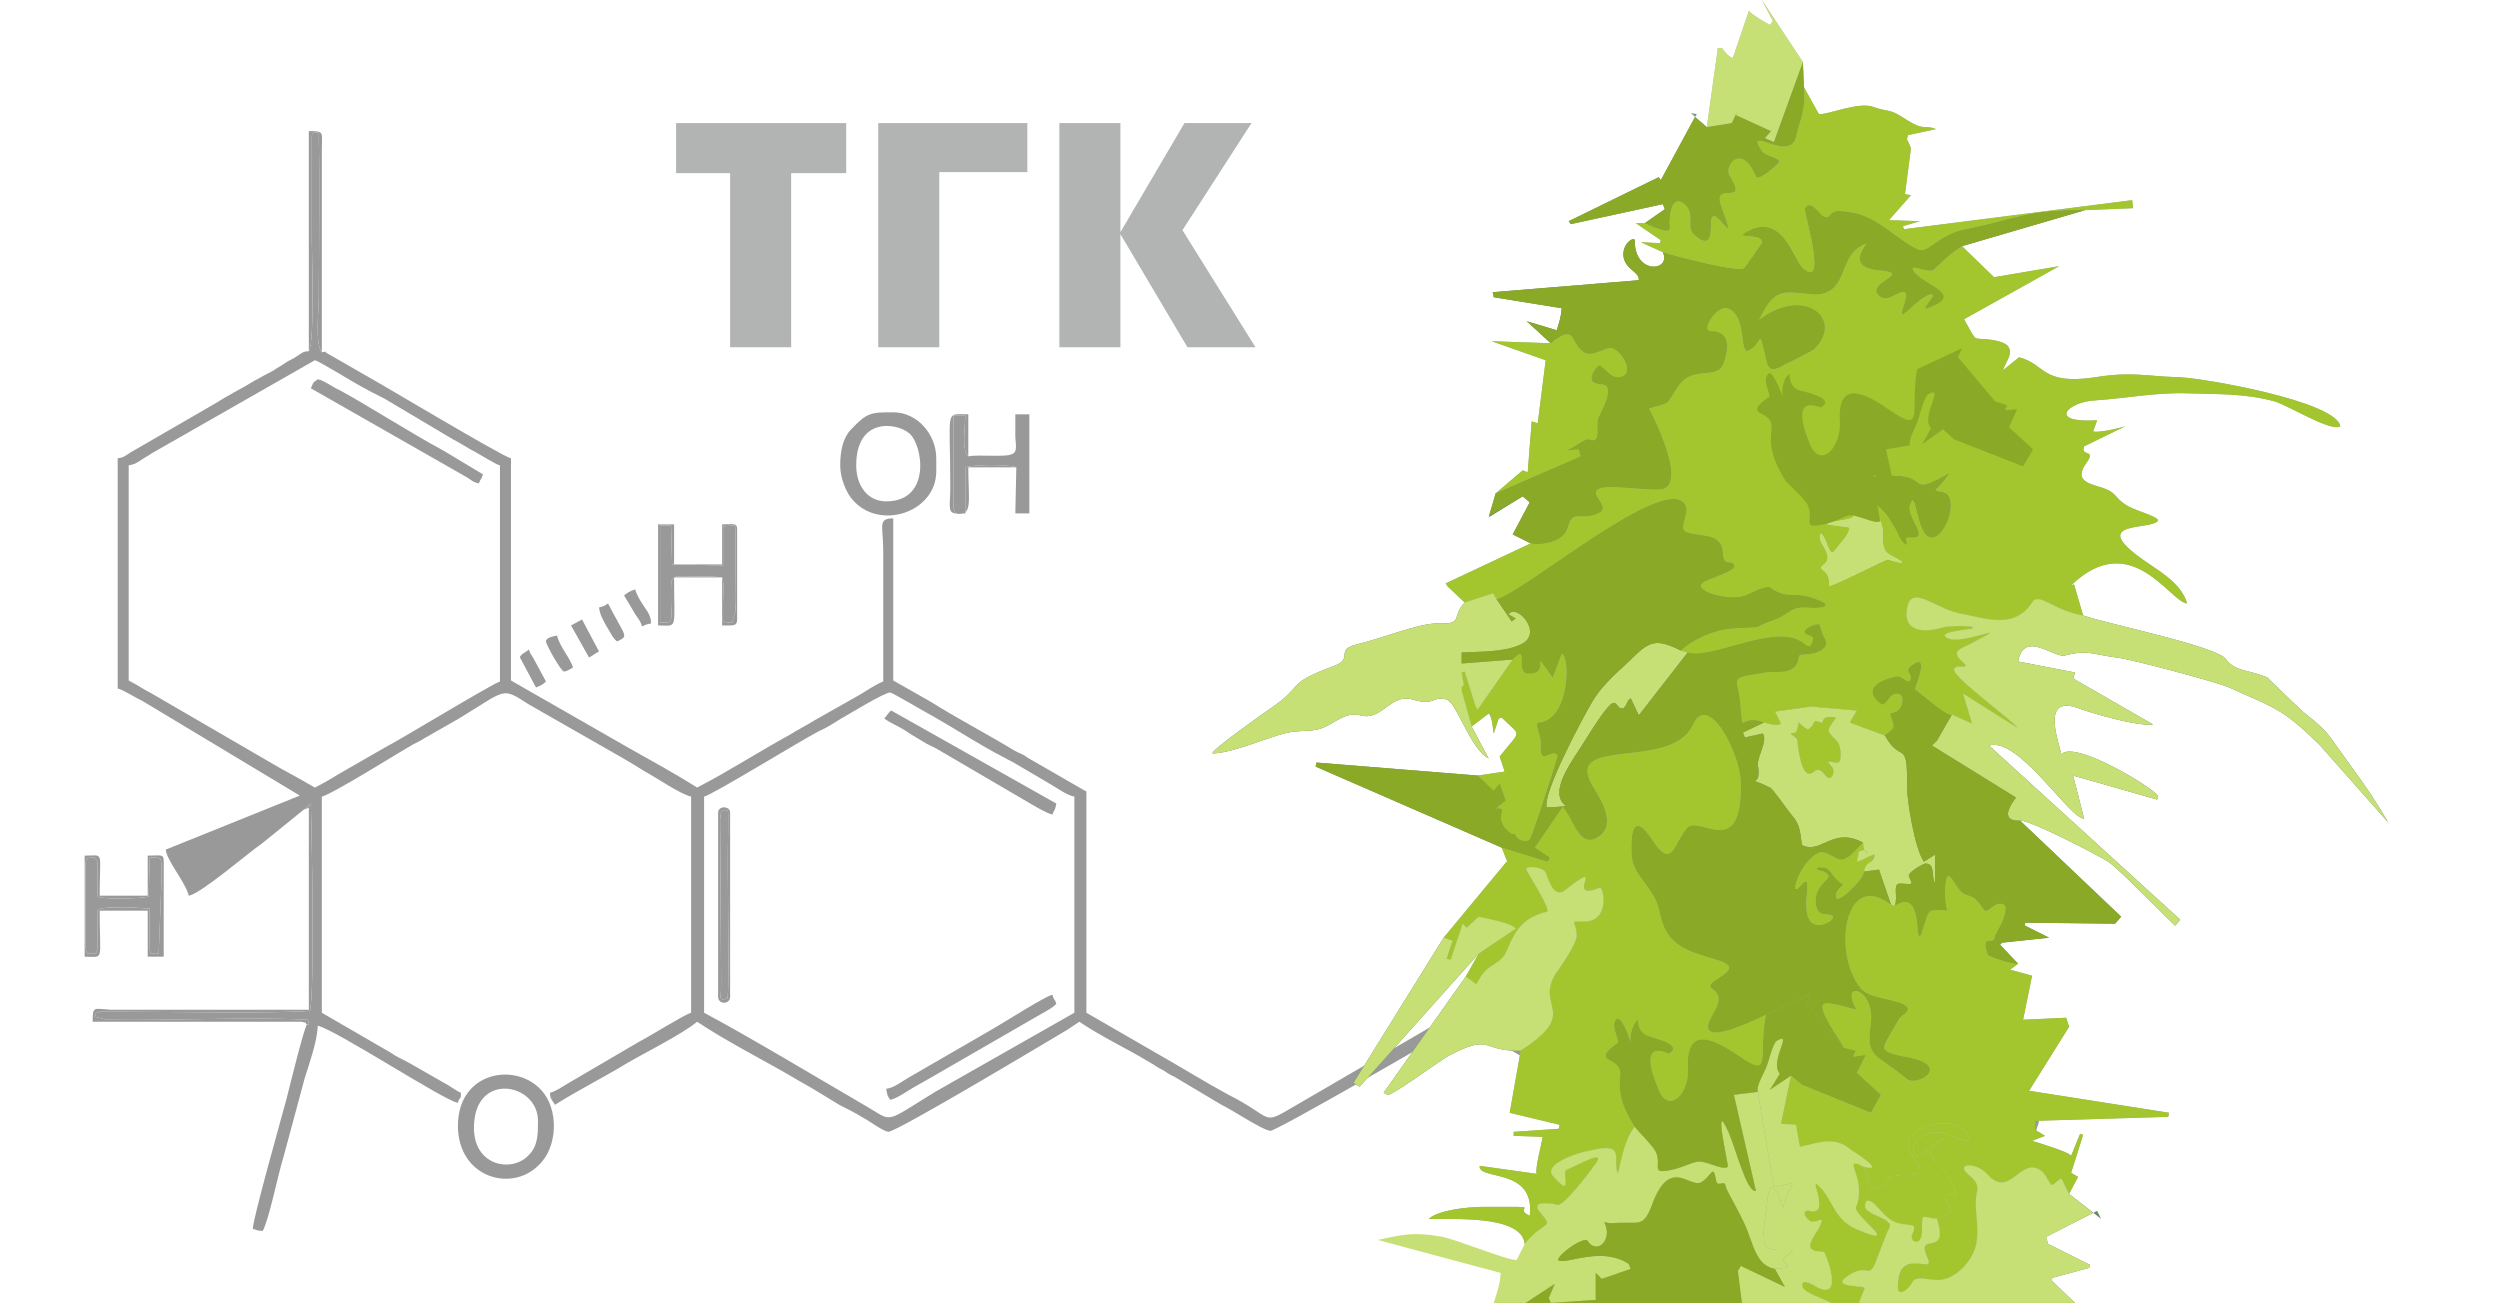 <?xml version="1.0" encoding="UTF-8"?>
<!DOCTYPE svg PUBLIC "-//W3C//DTD SVG 1.1//EN" "http://www.w3.org/Graphics/SVG/1.1/DTD/svg11.dtd">
<!-- Creator: CorelDRAW X8 -->
<svg xmlns="http://www.w3.org/2000/svg" xml:space="preserve" width="364px" height="190px" version="1.1" style="shape-rendering:geometricPrecision; text-rendering:geometricPrecision; image-rendering:optimizeQuality; fill-rule:evenodd; clip-rule:evenodd"
viewBox="0 0 2493 1304"
 xmlns:xlink="http://www.w3.org/1999/xlink">
 <defs>
  <style type="text/css">
   <![CDATA[
    .fil0 {fill:none}
    .fil10 {fill:#182716}
    .fil7 {fill:#365738}
    .fil5 {fill:#577759}
    .fil4 {fill:#678769}
    .fil8 {fill:#7C9B84}
    .fil14 {fill:#8AA927}
    .fil2 {fill:#999999}
    .fil3 {fill:#9BB39C}
    .fil12 {fill:#A3C52D}
    .fil6 {fill:#ACBCB3}
    .fil9 {fill:#C6C7A9}
    .fil11 {fill:#C7D6BA}
    .fil13 {fill:#C7E076}
    .fil1 {fill:#B2B3B3;fill-rule:nonzero}
   ]]>
  </style>
 </defs>
 <g id="Слой_x0020_1">
  <rect class="fil0" y="2" width="2493" height="1302"/>
  <path class="fil1" d="M788 347l-61 0 0 -174 -54 0 0 -50 170 0 0 50 -55 0 0 174z"/>
  <path id="1" class="fil1" d="M1024 123l0 49 -88 0 0 175 -61 0 0 -224 149 0z"/>
  <path id="2" class="fil1" d="M1252 347l-68 0 -67 -113 0 113 -61 0 0 -224 61 0 0 109 64 -109 67 0 -69 107 73 117z"/>
  <g id="_414571187376">
   <path class="fil2" d="M701 796c7,-1 95,-55 114,-65 9,-4 15,-8 23,-13 9,-5 43,-26 49,-26 2,0 39,22 45,25 21,12 47,29 69,40 5,3 6,3 11,6l34 20c7,4 18,12 25,13l0 216 -139 79c-52,32 -42,30 -68,15 -48,-28 -118,-70 -163,-94l0 -216zm-575 -331c6,-1 7,-2 12,-5 4,-3 7,-4 11,-7l163 -93c3,0 40,23 46,26 7,4 15,8 23,12l69 41c8,4 15,9 23,13 5,3 7,4 12,7 4,2 8,5 12,6l0 216c-9,3 -96,56 -115,66l-47 27c-8,5 -15,9 -23,13 -15,-9 -31,-17 -46,-26l-117 -68c-8,-4 -15,-9 -23,-13l0 -215zm180 -114c-6,0 -7,2 -12,5 -4,3 -8,4 -12,7 -4,3 -7,4 -11,7 -5,3 -8,4 -13,7 -8,4 -15,9 -23,13 -9,5 -16,9 -24,14l-83 48c-5,3 -6,5 -13,6l0 230c5,1 19,10 24,12l158 95 -134 54c1,11 20,33 23,46 11,-1 61,-44 73,-52l42 -34 7 -6c1,29 4,193 -1,207 -27,3 -144,1 -188,1l-22 0c-6,3 -2,-1 -5,5l12 3c63,1 141,-3 201,0 3,9 0,3 -1,5 -3,4 -18,65 -20,73 -5,19 -34,121 -34,131 4,1 5,2 10,2 7,-14 15,-56 21,-75l21 -78c5,-16 12,-35 13,-52 18,4 128,76 140,77 2,-8 3,-1 3,-10 -5,-2 -11,-7 -17,-10l-35 -20c-7,-4 -11,-5 -18,-10l-69 -40 0 -216c10,-2 80,-46 91,-52 4,-2 8,-4 11,-6l35 -20c48,-29 42,-32 70,-14l70 40c16,9 30,17 46,27 11,6 36,23 46,25l0 216c-7,2 -42,24 -52,29l-70 41c-7,4 -12,8 -19,10 0,6 2,7 5,12 22,-14 48,-27 71,-41 15,-9 57,-30 71,-42 30,20 64,37 95,55 8,5 16,9 24,14l23 14c8,4 16,8 24,13 6,3 19,13 25,14 9,0 167,-95 179,-102l12 -8c22,15 48,27 71,41 4,2 7,5 12,7 5,3 7,5 12,7l47 28c9,4 42,26 49,26 6,0 164,-91 185,-104 3,-2 4,-3 6,-5l83 48c15,9 102,61 108,61 5,0 20,-9 25,-12l119 -69c14,-8 35,-17 47,-28l96 55c7,5 86,53 96,55 1,-6 2,-5 3,-11 -32,-17 -64,-38 -97,-55l-16 -10c-3,-1 -4,-3 -7,-4 -8,-5 -16,-9 -25,-14 -7,-5 -46,-29 -50,-28 -6,0 -55,32 -70,40 -9,5 -17,10 -25,14 -8,5 -15,9 -24,14l-47 28c-4,3 -21,12 -24,12 -3,0 -20,-10 -24,-12 -28,-16 -55,-33 -83,-48l-36 -21c-4,-3 -8,-4 -12,-6 -40,-24 -29,-27 -59,-9l-153 89c-24,14 -16,5 -58,-16 -24,-13 -48,-28 -71,-41l-71 -41 0 -221 -59 -34c-5,-4 -8,-4 -13,-7 -28,-17 -57,-32 -84,-49l-37 -21 0 -162c-16,0 -10,8 -10,32l0 131c-6,2 -18,10 -23,13l-46 26c-8,5 -16,9 -24,14 -31,17 -62,37 -93,53 -22,-14 -46,-27 -69,-40l-117 -67 0 -222c-9,-2 -129,-74 -142,-81l-40 -23c-6,-3 -1,-3 -7,-2 -7,-8 -3,-43 -3,-55 0,-42 1,-116 0,-156 0,-12 1,-7 -4,-9 -4,2 -2,0 -3,4l0 105c0,9 3,102 -3,110z"/>
   <path class="fil2" d="M853 465c0,-48 40,-43 53,-32 14,12 22,68 -23,68 -19,0 -30,-16 -30,-36zm-16 0c0,13 6,27 12,34 27,32 84,13 84,-28l0 -13c0,-24 -19,-46 -43,-46 -22,0 -26,0 -42,17 -8,8 -11,21 -11,36z"/>
   <path class="fil2" d="M471 1127c0,-57 64,-45 64,-7 0,13 0,25 -9,34 -16,18 -55,12 -55,-27zm-16 -2c0,52 54,67 81,39 19,-18 20,-56 2,-75 -26,-28 -83,-18 -83,36z"/>
   <path class="fil2" d="M965 456c-7,-5 -3,-31 -3,-41l-12 0 0 88c0,2 0,5 1,7 2,4 -1,2 11,3l0 -46c9,-3 44,-3 51,0l-1 46 14 0 0 -99 -14 0c0,7 0,14 0,21 0,9 3,17 -4,19 -6,3 -33,0 -43,2z"/>
   <path class="fil2" d="M657 622c12,0 12,2 11,-19 0,-31 -3,-27 26,-27 8,0 17,0 25,1 3,8 0,25 1,35 0,9 -3,10 9,10l3 -10c1,-3 0,-9 0,-12 0,-19 1,-61 0,-75l-12 1 0 39 -51 -1 -1 -39 -11 0 0 97z"/>
   <path class="fil2" d="M92 953c3,-3 1,1 3,-6l0 -16c0,-7 0,-15 0,-22 9,-4 41,-2 52,-1 0,7 0,15 0,23l0 18c2,7 1,2 2,4l7 0 3 -79c0,-18 -1,-16 -6,-17 0,0 -5,0 -6,0l-1 39c-9,2 -43,3 -51,0l0 -31c0,-4 0,-2 -1,-5l-2 -3c-10,0 -8,1 -9,5l0 86c1,4 1,4 2,5l7 0z"/>
   <path class="fil2" d="M881 718c7,5 13,7 21,12 7,5 13,8 21,13 4,2 6,3 10,5l94 55c7,4 15,9 22,11 2,-5 3,-5 4,-11l-165 -93c-3,2 -4,5 -7,8z"/>
   <path class="fil2" d="M308 388l156 89c5,3 6,5 12,6 2,-6 2,-2 4,-9l-40 -24c-30,-16 -77,-46 -103,-60 -7,-3 -16,-10 -22,-11 -6,4 -4,3 -7,9z"/>
   <path class="fil2" d="M883 1088c1,6 1,7 4,11 6,-1 16,-8 21,-11 7,-4 14,-8 21,-12l104 -60c5,-3 17,-9 20,-13 -2,-6 -2,-2 -4,-9 -8,2 -47,27 -61,35l-83 48c-7,4 -14,10 -22,11z"/>
   <path class="fil2" d="M301 809c3,-1 3,-1 5,-2l0 202 -198 0c-17,-1 -18,-4 -18,12l209 0c6,2 2,-1 5,3 1,-2 4,4 1,-5 -60,-3 -138,1 -201,0l-12 -3c3,-6 -1,-2 5,-5l22 0c44,0 161,2 188,-1 5,-14 2,-178 1,-207l-7 6z"/>
   <path class="fil2" d="M720 810c-2,1 -2,-1 -3,9l1 160c0,24 -2,17 2,20 6,-3 4,2 5,-10 1,-42 -1,-112 0,-159 0,-27 1,-18 -5,-20z"/>
   <path class="fil2" d="M92 953l-7 0c-1,-1 -1,-1 -2,-5l0 -86c1,-4 -1,-5 9,-5l2 3c1,3 1,1 1,5l0 31c8,3 42,2 51,0l1 -39c1,0 6,0 6,0 5,1 6,-1 6,17l-3 79 -7 0c-1,-2 0,3 -2,-4l0 -18c0,-8 0,-16 0,-23 -11,-1 -43,-3 -52,1 0,7 0,15 0,22l0 16c-2,7 0,3 -3,6zm-10 3c20,0 15,6 15,-46l48 0 0 46 16 0 0 -96c0,-7 -4,-5 -16,-5l0 40 -48 0c0,-46 5,-40 -15,-40l0 101z"/>
   <path class="fil2" d="M306 351c6,-8 3,-101 3,-110l0 -105c1,-4 -1,-2 3,-4 5,2 4,-3 4,9 1,40 0,114 0,156 0,12 -4,47 3,55l0 -203c0,-17 3,-18 -13,-18l0 220z"/>
   <path class="fil2" d="M720 810c6,2 5,-7 5,20 -1,47 1,117 0,159 -1,12 1,7 -5,10 -4,-3 -2,4 -2,-20l-1 -160c1,-10 1,-8 3,-9zm-5 2l0 184c0,8 12,8 12,0l0 -184c0,-7 -12,-7 -12,0z"/>
   <path class="fil2" d="M657 525l11 0 1 39 51 1 0 -39 12 -1c1,14 0,56 0,75 0,3 1,9 0,12l-3 10c-12,0 -9,-1 -9,-10 -1,-10 2,-27 -1,-35 -8,-1 -17,-1 -25,-1 -29,0 -26,-4 -26,27 1,21 1,19 -11,19l0 -97zm-2 100c20,0 16,6 16,-48l48 0 0 48c11,0 15,1 15,-6l0 -90c0,-7 -4,-5 -15,-5l0 40 -48 0 0 -40 -16 0 0 101z"/>
   <path class="fil2" d="M1013 467c-7,-3 -42,-3 -51,0l0 46c-12,-1 -9,1 -11,-3 -1,-2 -1,-5 -1,-7l0 -88 12 0c0,10 -4,36 3,41l0 -42c-24,0 -18,-7 -18,73 0,18 -3,25 5,26 18,4 13,-12 13,-46l48 0z"/>
   <path class="fil2" d="M568 625l18 32c4,-2 6,-4 10,-6l-17 -32 -11 6z"/>
   <path class="fil2" d="M596 607c1,8 4,12 7,18 4,6 6,12 11,16 12,-6 9,-3 -9,-38 -3,2 -4,3 -9,4z"/>
   <path class="fil2" d="M543 641c0,3 15,30 18,30 3,0 7,-3 9,-4 -3,-10 -13,-20 -16,-32 -4,1 -11,2 -11,6z"/>
   <path class="fil2" d="M517 657l16 30c5,-2 7,-3 10,-6l-13 -24c-2,-3 -3,-4 -4,-8 -2,2 -9,5 -9,8z"/>
   <path class="fil2" d="M621 595c3,5 6,10 9,15 3,6 7,9 9,16 4,-2 4,-2 9,-3 0,-10 -6,-14 -12,-25 -2,-4 -3,-6 -4,-9 -6,2 -7,3 -11,6z"/>
  </g>
  <g id="_414571199088">
   <path class="fil3" d="M1823 524l22 3c2,6 -10,17 -14,23 -6,8 -8,-13 -14,-17 -6,9 15,21 3,31 -9,7 7,3 5,21 -1,4 58,-27 59,-26 12,4 23,6 3,-4 -14,-7 -4,-23 -11,-35 -6,-11 -35,-10 -31,-8 16,8 -17,7 -22,12zm122 -51c-38,22 -23,6 -47,3 -11,-1 -40,-2 -45,10 -2,7 22,16 31,30 26,40 6,19 24,21 18,1 -7,-21 -2,-33 7,-19 6,33 22,33 15,-1 27,-42 11,-45 -14,-3 -7,1 6,-19zm13 -227l32 31 65 -11 -95 53c15,26 6,17 30,21 28,5 11,21 9,30l16 -13c27,7 22,28 76,20 37,-6 50,-1 85,0 24,1 156,24 160,49 -9,6 -52,-21 -66,-25 -29,-8 -57,-7 -87,-8 -31,-1 -61,5 -91,7 -28,1 -50,23 1,20l-4 11c4,2 26,-3 32,-5l-41 20c-4,11 13,2 2,17 -12,17 2,20 15,24 16,5 13,10 24,17 8,6 31,11 33,16 -5,10 -67,0 -21,35 18,14 43,25 50,48 -17,-1 -56,-76 -116,-18l3 -1 9 31c-30,-5 -44,-24 -51,-13 -18,27 -45,16 -72,11 -25,-5 -49,-30 -53,-5 -4,25 19,24 36,19 6,-2 36,-2 29,1 -3,1 -31,3 -27,8 11,13 78,-20 24,8 -13,6 -17,8 -5,19 7,6 -9,0 -10,6 -1,8 61,53 63,58l-54 -34 9 30 -20 -9c-3,4 -30,-20 -37,-25 -1,-1 14,-34 0,-26 -12,7 -4,9 -4,14 -1,10 -9,-2 -14,-1 -15,3 -37,12 -15,28 6,-1 7,-11 15,-11 8,0 6,11 3,15 -5,7 -11,2 -9,8 5,13 3,11 -6,19l-35 -13 7 -12 -46 -4 -36 5 6 12c-5,3 -7,1 -17,-1 -26,-10 -20,18 -24,-22 -3,-25 -11,-22 25,-28 11,-2 22,2 30,-6 6,-7 1,-12 8,-12 13,0 29,-6 21,-17 -1,-1 -4,-13 -5,-13 -4,-1 -15,5 -14,7 0,5 10,3 8,8 -1,6 -3,9 -8,5 -26,-24 -93,16 -117,8l-7 -2c13,-12 34,-21 52,-22 41,-3 11,2 42,-9 16,-6 14,-13 33,-12 8,1 28,0 11,-7 -26,-11 -29,1 -49,-13 -4,-2 -20,6 -24,8 -14,6 -51,-3 -44,-12 4,-5 37,-12 32,-19 -4,-5 -10,3 -11,-11 -1,-21 -21,-16 -36,-21 -10,-3 4,-20 -2,-28 -20,-31 -158,86 -188,95l-4 -7 0 1 -28 9 -17 -16 -2 -3 85 -40c13,2 33,-2 37,-16 5,-20 13,-5 32,-15 11,-6 -13,-19 0,-24 9,-4 45,2 60,1 31,-2 -11,-81 -11,-81 25,-7 15,-2 30,-23 15,-21 39,-4 45,-23 5,-15 6,-31 -13,-31 -11,0 6,-27 17,-23 20,7 11,47 21,42 13,-7 10,-21 15,-1 4,14 2,27 21,15 5,-2 28,-14 29,-15 31,-30 -10,-64 -55,-29 16,-35 26,-28 55,-26 33,1 25,-35 45,-47 24,-15 -23,19 20,23 37,3 -16,13 1,26 8,7 19,-7 25,-4 5,3 -6,22 -2,22 3,-1 21,-21 29,-20 5,1 -12,17 -5,14 41,-14 -6,-23 -14,-38 -3,-7 11,2 20,0 1,-1 18,-18 29,-24z"/>
   <path class="fil3" d="M1762 1014c-8,42 7,65 -27,41 -24,-16 -53,-32 -51,13 2,24 -19,46 -29,21 -23,-54 9,-36 10,-36 16,-10 -18,-16 -21,-18 -12,-5 -9,-18 -10,-16 -10,9 -7,28 -6,26 0,-1 -10,-33 -16,-26 -5,7 4,21 2,23 -5,4 -18,12 -9,17 26,13 -5,19 26,67 -12,13 -16,48 -17,46 -6,-13 10,-32 -29,-22 -9,1 -46,13 -36,25 22,25 8,-4 14,-6 12,-5 41,-22 28,-5 -5,7 -32,43 -38,40 0,-1 -28,-6 -17,7 15,18 5,7 -15,32 -3,-30 -76,-24 -96,-25 10,-9 40,-12 54,-12 69,0 27,-1 47,9 6,-49 -52,-35 -50,-50l57 8c-2,-5 5,-30 6,-37l-29 -1 0 -4 45 -3 1 -4 -50 -12 11 -62c60,-39 14,-43 35,-77 5,-7 22,-31 21,-39 -1,-15 -8,-13 6,-13 28,1 21,-35 17,-34 -37,15 9,-32 -34,2 -12,10 -17,-10 -20,-17 -2,-6 -23,-8 -19,-2 2,4 25,40 20,41 -23,6 -31,17 -40,39 -6,14 -17,12 -26,26 -7,11 -1,8 -15,0l13 -23 37 -25c-4,-6 -29,-10 -37,-12l-12 11 -4 -4 -12 36 -4 -1 6 -18 -9 -3 63 -76 1 1 -6 -15 46 14 2 -4 -15 -10 28 -41c10,11 16,39 32,32 23,-11 8,-36 -2,-52 -31,-52 79,-15 100,-62 15,-33 46,26 48,55 3,83 -41,36 -53,48 -14,15 -15,44 -36,12 -19,-29 -21,-5 -20,15 1,22 23,32 28,57 6,34 27,39 57,48 24,7 8,14 -3,22 -13,10 17,4 -1,33 -23,38 46,3 53,0z"/>
   <path class="fil3" d="M2014 963l-8 6 22 6 -9 44 43 -2 3 9 -40 64 140 22 -1 4 -133 4 0 9 10 6 -13 5c6,2 37,11 39,15l9 -22 3 1 -12 38 7 4 -9 17c-10,-18 -5,-18 -15,-10 -5,5 -6,-11 -16,-15 -19,-9 -29,30 -51,5 -8,-9 -24,-11 -23,-5 1,6 16,10 13,23 -4,15 3,33 -1,53 -3,15 -21,36 -39,35 -11,0 -21,-5 -25,3 -4,7 -15,15 -14,3 0,-40 37,-11 30,-27 -14,-30 22,1 9,-40 23,-9 11,-9 8,-22 -2,-9 15,6 10,-7 -5,-16 -13,-20 -22,-31 -9,-10 11,-17 11,-21 -9,3 -23,21 -28,17 -9,-7 5,-26 26,-22 6,1 34,16 26,2 -8,-13 -23,-13 -36,-10 -59,16 14,50 -23,50 -33,0 -13,8 -34,14 -8,2 -5,-14 -11,-22 24,6 -13,-17 -13,-17 -17,-15 -35,-6 -51,-3l-4 -22 -15 -1 10 -48 11 9 69 28 10 -18 -24 -22 9 -18 -13 2 3 -6 -12 -3c-3,-6 -28,-39 -20,-44 6,-3 33,7 32,5 -17,-29 20,-22 15,16 -5,34 5,28 36,54 9,8 45,-12 2,-21 -36,-7 -27,-8 -10,-39 2,-4 15,-8 5,-14 -11,-6 -36,-6 -44,-17 -28,-36 -15,-119 31,-83l4 1c21,-14 22,14 23,25 2,20 7,-19 13,-20 25,-4 13,10 14,-22 2,-31 10,3 21,6 11,3 12,7 18,15 3,4 8,-5 15,-6 17,-2 -4,32 -4,32 0,12 -15,-4 -7,19 1,2 25,10 30,9z"/>
   <path class="fil4" d="M1760 722l-21 10 2 5 18 -4c5,8 -6,23 -5,32 5,27 -18,7 12,22 3,1 17,22 23,29 10,11 7,28 10,29 19,8 30,-19 60,-3 -5,5 -14,17 -22,17 -8,-1 -15,-11 -24,-6 -18,10 -29,47 -16,32 14,-16 -1,21 9,35 8,12 32,-4 20,-6 -8,-1 -12,0 -14,-10 -3,-23 23,-26 8,-33 -1,-1 -7,-1 -7,-3 0,-2 6,-1 8,-1 7,3 9,12 17,16 4,1 -7,5 -6,13 0,10 28,-17 28,-25l15 -2 12 35c-46,-36 -59,47 -31,83 8,11 33,11 44,17 10,6 -3,10 -5,14 -17,31 -26,32 10,39 43,9 7,29 -2,21 -31,-26 -41,-20 -36,-54 5,-38 -32,-45 -15,-16 1,2 -26,-8 -32,-5 -8,5 17,38 20,44l-37 -45 4 -9 -45 21c-7,3 -76,38 -53,0 18,-29 -12,-23 1,-33 11,-8 27,-15 3,-22 -30,-9 -51,-14 -57,-48 -5,-25 -27,-35 -28,-57 -1,-20 1,-44 20,-15 21,32 22,3 36,-12 12,-12 56,35 53,-48 -2,-29 -33,-88 -48,-55 -21,47 -131,10 -100,62 10,16 25,41 2,52 -16,7 -22,-21 -32,-32l3 -1c-19,-14 10,-49 20,-66 5,-8 18,-29 25,-35 6,-5 6,4 11,4 5,0 5,-9 9,-10l8 17 49 -63c24,8 91,-32 117,-8 5,4 7,1 8,-5 2,-5 -8,-3 -8,-8 -1,-2 10,-8 14,-7 1,0 4,12 5,13 8,11 -8,17 -21,17 -7,0 -2,5 -8,12 -8,8 -19,4 -30,6 -36,6 -28,3 -25,28 4,40 -2,12 24,22z"/>
   <path class="fil4" d="M2081 210l-123 36c-11,6 -28,23 -29,24 -9,2 -23,-7 -20,0 8,15 55,24 14,38 -7,3 10,-13 5,-14 -8,-1 -26,19 -29,20 -4,0 7,-19 2,-22 -6,-3 -17,11 -25,4 -17,-13 36,-23 -1,-26 -43,-4 4,-38 -20,-23 -20,12 -12,48 -45,47 -29,-2 -39,-9 -55,26 45,-35 86,-1 55,29 -1,1 -24,13 -29,15 -19,12 -17,-1 -21,-15 -5,-20 -2,-6 -15,1 -10,5 -1,-35 -21,-42 -11,-4 -28,23 -17,23 19,0 18,16 13,31 -6,19 -30,2 -45,23 -15,21 -5,16 -30,23 0,0 42,79 11,81 -15,1 -51,-5 -60,-1 -13,5 11,18 0,24 -19,10 -27,-5 -32,15 -4,14 -24,18 -37,16l-18 -9 -1 2 18 -34 -7 -6 -34 21 0 1 7 -25 85 -37 -2 -7 -15 1c6,1 21,-12 25,-11 14,6 6,-15 10,-22 2,-5 18,-32 3,-33 -21,-1 -3,-19 -3,-19 6,2 11,12 19,12 17,0 8,-23 -5,-29 -6,-3 -21,11 -30,3 -13,-10 -7,-28 -32,-8l-24 -22 30 9c3,-10 4,-12 5,-22l-68 -11 -1 -5 146 -12c1,-8 -12,-10 -15,-22 -3,-15 12,-23 11,-17 0,34 37,30 28,11 8,3 77,21 81,16 2,-1 17,-24 18,-25 4,-9 -24,-6 -19,-9 38,-25 49,22 59,33 27,26 2,-56 3,-58 4,-10 13,2 17,6 9,7 6,-5 18,-4 35,1 50,24 77,38 11,6 21,-15 49,-20 49,-10 63,-20 119,-19z"/>
   <path class="fil4" d="M1677 650c-26,-13 -32,-9 -52,11 -13,12 -28,25 -37,41 -9,15 -50,92 -45,105l16 -1 -28 41 15 10 -2 4 -46 -14 -186 -81 1 -4 161 13 16 15 6 -7 6 17 -10 8c15,-2 -4,9 13,23 6,6 5,-1 7,4 2,5 11,7 14,4 2,-1 28,-82 28,-84 -6,-9 -18,13 -17,-11 1,-10 -7,-21 -2,-22 31,-2 32,-66 23,-69l-9 24c-26,-36 1,-2 -25,-4 -13,-1 2,-32 -15,-14l-51 4 0 -11c18,-1 42,0 59,-8 24,-11 -5,-42 -12,-30l7 4 -4 3 -15 -22c30,-9 168,-126 188,-95 6,8 -8,25 2,28 15,5 35,0 36,21 1,14 7,6 11,11 5,7 -28,14 -32,19 -7,9 30,18 44,12 4,-2 20,-10 24,-8 20,14 23,2 49,13 17,7 -3,8 -11,7 -19,-1 -17,6 -33,12 -31,11 -1,6 -42,9 -18,1 -39,10 -52,22z"/>
   <path class="fil5" d="M2079 615c26,9 135,31 143,44 8,12 26,11 41,18 0,0 26,25 28,27 13,13 25,19 36,34 23,33 36,48 57,84l-69 -78c-38,-37 -44,-36 -90,-57 -11,-5 -100,-29 -113,-30 -23,-3 -29,-8 -51,-2 -11,3 -41,-26 -47,6l57 11 -2 6 80 46c-16,2 -60,-11 -74,-16 -42,-16 -17,41 -18,46 13,-16 98,37 97,42l-1 3 -84 -24 11 43c-14,1 -65,-82 -95,-73l191 174 -5 6c-1,0 -55,-56 -67,-64 -13,-8 -79,-42 -88,-41 -26,1 -3,-24 -3,-25l-1 2 -84 -52 5 -5 15 -26 20 9 -9 -30 54 34c-2,-5 -64,-50 -63,-58 1,-6 17,0 10,-6 -12,-11 -8,-13 5,-19 54,-28 -13,5 -24,-8 -4,-5 24,-7 27,-8 7,-3 -23,-3 -29,-1 -17,5 -40,6 -36,-19 4,-25 28,0 53,5 27,5 54,16 72,-11 7,-11 21,8 51,13z"/>
   <path class="fil4" d="M1948 714l-15 26 -5 5 84 52 1 -2c0,1 -23,26 3,25l101 96 -6 7 -90 -1 0 3 24 12 -47 5 -2 2 18 19c-5,1 -29,-7 -30,-9 -8,-23 7,-7 7,-19 0,0 21,-34 4,-32 -7,1 -12,10 -15,6 -6,-8 -7,-12 -18,-15 -11,-3 -19,-37 -21,-6 -1,32 11,18 -14,22 -6,1 -11,40 -13,20 -1,-11 -2,-39 -23,-25 3,-9 -2,-21 4,-22 13,0 15,3 10,-7 -2,-4 13,-12 16,-13 11,-1 6,15 10,19l0 -28 -11 7c-9,-12 -17,-61 -17,-75 1,-49 -6,-22 -22,-51 9,-8 11,-6 6,-19 -2,-6 4,-1 9,-8 3,-4 5,-15 -3,-15 -8,0 -9,10 -15,11 -22,-16 0,-25 15,-28 5,-1 13,11 14,1 0,-5 -8,-7 4,-14 14,-8 -1,25 0,26 7,5 34,29 37,25z"/>
   <path class="fil6" d="M2081 210c-56,-1 -70,9 -119,19 -28,5 -38,26 -49,20 -27,-14 -42,-37 -77,-38 -12,-1 -9,11 -18,4 -4,-4 -13,-16 -17,-6 -1,2 24,84 -3,58 -10,-11 -21,-58 -59,-33 -5,3 23,0 19,9 -1,1 -16,24 -18,25 -4,5 -73,-13 -81,-16l-22 -10 19 1 1 -3 -25 -17 9 0c5,2 25,12 25,5 -1,-8 0,-36 15,-24 11,10 1,23 9,30 14,13 17,5 17,-8 -1,-34 30,33 11,-18 -12,-30 28,0 8,-32 -7,-10 12,-34 26,0 2,6 21,-11 23,-14 2,-4 -14,-6 -17,-11 -19,-28 28,12 34,-14 4,-18 10,-26 8,-50l15 27c9,1 40,-13 55,-7 13,5 15,1 30,11 21,14 20,6 32,11l-28 6 -1 4 4 9 -6 46 6 1 -22 25 31 1 -17 5 1 3 228 -29 1 8 -48 2z"/>
   <path class="fil5" d="M1771 1268c-16,-3 -20,-18 -26,-34 -4,-14 -23,-45 -23,-48 -1,-9 -9,3 -10,-8 -3,-15 -4,-3 -14,3 -11,8 -31,-26 -49,21 -9,25 -13,19 -35,20 -19,2 -13,-7 -11,8 1,13 -11,22 -19,10 -4,-6 -37,19 -28,20 11,2 43,-14 69,3l2 5 -29 10 -6 -6 0 27 -45 3 -2 -5 6 -14 -29 19 -32 0c251,-90 153,-86 31,-59 20,-25 30,-14 15,-32 -11,-13 17,-8 17,-7 6,3 33,-33 38,-40 13,-17 -16,0 -28,5 -6,2 8,31 -14,6 -10,-12 27,-24 36,-25 39,-10 23,9 29,22 1,2 5,-33 17,-46 4,5 19,20 21,25 6,12 -4,21 10,19 15,-2 24,-8 31,-9 9,-2 25,9 31,5 1,-1 -16,-73 1,-34 7,16 18,60 27,58l-22 -96 24 -3 16 95c29,-4 18,-11 9,21 0,0 -13,-43 -16,-3 -1,12 -5,26 -2,39 3,12 39,1 24,10 -17,10 16,13 -14,15z"/>
   <path class="fil7" d="M1840 1047l12 3 -3 6 13 -2 -9 18 24 22 -10 18 -69 -28 -11 -9 -21 14 10 -16c-11,-12 14,-43 -3,-33 -4,2 -9,23 -10,25 -2,6 -11,20 -9,26l-24 3 22 96c-9,2 -20,-42 -27,-58 -17,-39 0,33 -1,34 -6,4 -22,-7 -31,-5 -7,1 -16,7 -31,9 -14,2 -4,-7 -10,-19 -2,-5 -17,-20 -21,-25 -31,-48 0,-54 -26,-67 -9,-5 4,-13 9,-17 2,-2 -7,-16 -2,-23 6,-7 16,25 16,26 -1,2 -4,-17 6,-26 1,-2 -2,11 10,16 3,2 37,8 21,18 -1,0 -33,-18 -10,36 10,25 31,3 29,-21 -2,-45 27,-29 51,-13 34,24 19,1 27,-41l45 -21 -4 9 37 45z"/>
   <path class="fil5" d="M1493 599l15 22 4 -3 -7 -4c7,-12 36,19 12,30 -17,8 -41,7 -59,8l0 11 51 -4 -35 50 -2 -3 -11 -35 -3 1 2 12 -1 2 -1 0 0 4 10 36 17 32c-18,-9 -32,-56 -42,-59 -15,-4 -11,7 -34,0 -16,-5 -26,10 -38,15 -16,6 -15,-7 -38,6 -20,12 -20,9 -41,11 -19,1 -58,21 -83,22 -2,-3 52,-41 58,-45 35,-24 14,-24 62,-42 23,-8 1,-16 24,-22 25,-6 62,-21 80,-21 28,1 14,-6 28,-21l28 -9 0 -1 4 7z"/>
   <path class="fil4" d="M2065 1193l32 25 -4 -8 -51 26 2 7 42 21 -1 3 -37 10 0 3 23 22 -216 0 6 -15c-2,-3 -35,0 -17,-12 20,-14 21,6 29,-17 1,-3 11,-29 12,-30 8,-13 -33,-13 -22,-28 8,-2 15,17 30,22 14,4 21,-1 15,12 -3,7 10,13 10,-4 0,-20 0,-13 15,-12 13,41 -23,10 -9,40 7,16 -30,-13 -30,27 -1,12 10,4 14,-3 4,-8 14,-3 25,-3 18,1 36,-20 39,-35 4,-20 -3,-38 1,-53 3,-13 -12,-17 -13,-23 -1,-6 15,-4 23,5 22,25 32,-14 51,-5 10,4 11,20 16,15 10,-8 5,-8 15,10z"/>
   <path class="fil7" d="M1832 717c-17,-3 -11,7 -15,5 -11,-4 -3,1 -13,7 -13,-7 -7,-12 -11,1 -1,6 -13,-2 0,8 1,1 3,45 17,33 10,-8 13,15 19,3 4,-10 -15,-15 3,-12 7,2 5,-16 2,-20 -11,-13 -13,-9 -2,-25zm49 18c16,29 23,2 22,51 0,14 8,63 17,75l11 -7 0 28c-4,-4 1,-20 -10,-19 -3,1 -18,9 -16,13 5,10 3,7 -10,7 -6,1 -1,13 -4,22l-4 -1 -12 -35 -15 2c3,-13 9,-6 11,-17 -5,0 -12,6 -18,7l2 -10c6,-2 3,-3 9,2 -4,-6 -3,2 -5,-11 -30,-16 -41,11 -60,3 -3,-1 0,-18 -10,-29 -6,-7 -20,-28 -23,-29 -30,-15 -7,5 -12,-22 -1,-9 10,-24 5,-32l-18 4 -2 -5 21 -10c10,2 12,4 17,1l-6 -12 36 -5 46 4 -7 12 35 13z"/>
   <path class="fil3" d="M1771 1268l10 18 -44 -21 -3 5 4 32 -216 0 29 -19 -6 14 2 5 45 -3 0 -27 6 6 29 -10 -2 -5c-26,-17 -58,-1 -69,-3 -9,-1 24,-26 28,-20 8,12 20,3 19,-10 -2,-15 -8,-6 11,-8 22,-1 26,5 35,-20 18,-47 38,-13 49,-21 10,-6 11,-18 14,-3 1,11 9,-1 10,8 0,3 19,34 23,48 6,16 10,31 26,34z"/>
   <path class="fil5" d="M1517 1050c-40,1 -28,-18 -72,5 -9,5 -58,41 -61,39l-4 -2 82 -116c14,8 8,11 15,0 9,-14 20,-12 26,-26 9,-22 17,-33 40,-39 5,-1 -18,-37 -20,-41 -4,-6 17,-4 19,2 3,7 8,27 20,17 43,-34 -3,13 34,-2 4,-1 11,35 -17,34 -14,0 -7,-2 -6,13 1,8 -16,32 -21,39 -21,34 25,38 -35,77z"/>
   <path class="fil8" d="M1787 1075l-10 48 15 1 4 22c16,-3 34,-12 51,3 0,0 37,23 13,17 -25,-13 4,12 -8,40 -4,8 49,43 0,22 -22,-10 -23,-29 -36,-42 -14,-15 12,29 -10,24 -11,-2 -3,10 2,11 8,0 13,-7 7,6 -7,12 -18,24 5,24 1,0 22,52 -9,34 -4,-3 -16,-8 -12,2 2,5 23,12 28,15l-89 0 -4 -32 3 -5 44 21 -10 -18c30,-2 -3,-5 14,-15 15,-9 -21,2 -24,-10 -3,-13 1,-27 2,-39 3,-40 16,3 16,3 9,-32 20,-25 -9,-21l-16 -95c-2,-6 7,-20 9,-26 1,-2 6,-23 10,-25 17,-10 -8,21 3,33l-10 16 21 -14z"/>
   <path class="fil8" d="M1799 62l1 25c2,24 -4,32 -8,50 -6,26 -53,-14 -34,14 3,5 19,7 17,11 -2,3 -21,20 -23,14 -14,-34 -33,-10 -26,0 20,32 -20,2 -8,32 19,51 -12,-16 -11,18 0,13 -3,21 -17,8 -8,-7 2,-20 -9,-30 -15,-12 -16,16 -15,24 0,7 -20,-3 -25,-5l20 -14 -2 -5 -92 20 -2 -3 90 -44 2 3 36 -66 -6 -1 16 14 25 -4 6 -13 -2 5 35 16 2 -2 -8 9 9 4 29 -80z"/>
   <path class="fil9" d="M1933 1218c-15,-1 -15,-8 -15,12 0,17 -13,11 -10,4 6,-13 -1,-8 -15,-12 -15,-5 -22,-24 -30,-22 -11,15 30,15 22,28 -1,1 -11,27 -12,30 -8,23 -9,3 -29,17 -18,12 15,9 17,12l-6 15 -28 0c-5,-3 -26,-10 -28,-15 -4,-10 8,-5 12,-2 31,18 10,-34 9,-34 -23,0 -12,-12 -5,-24 6,-13 1,-6 -7,-6 -5,-1 -13,-13 -2,-11 22,5 -4,-39 10,-24 13,13 14,32 36,42 49,21 -4,-14 0,-22 12,-28 -17,-53 8,-40 6,8 3,24 11,22 21,-6 1,-14 34,-14 37,0 -36,-34 23,-50 13,-3 28,-3 36,10 8,14 -20,-1 -26,-2 -21,-4 -35,15 -26,22 5,4 19,-14 28,-17 0,4 -20,11 -11,21 9,11 17,15 22,31 5,13 -12,-2 -10,7 3,13 15,13 -8,22z"/>
   <path class="fil3" d="M1474 775l27 -4 -5 -15c22,-28 22,-19 2,-39l-3 1 -5 15c-1,-5 -1,-16 -5,-20l-17 13 -10 -36 0 -4 1 0 1 -2 -2 -12 3 -1 11 35 2 3 35 -50c17,-18 2,13 15,14 26,2 -1,-32 25,4l9 -24c9,3 8,67 -23,69 -5,1 3,12 2,22 -1,24 11,2 17,11 0,2 -26,83 -28,84 -3,3 -12,1 -14,-4 -2,-5 -1,2 -7,-4 -17,-14 2,-25 -13,-23l10 -8 -6 -17 -6 7 -16 -15z"/>
   <path class="fil3" d="M1492 493l27 -23 5 2 4 -51 6 2 8 -63 -54 -19 59 2c25,-20 19,-2 32,8 9,8 24,-6 30,-3 13,6 22,29 5,29 -8,0 -13,-10 -19,-12 0,0 -18,18 3,19 15,1 -1,28 -3,33 -4,7 4,28 -10,22 -4,-1 -19,12 -25,11l15 -1 2 7 -85 37z"/>
   <path class="fil6" d="M1799 62l-29 80 -9 -4 8 -9 -2 2 -35 -16 2 -5 -6 13 -25 4 11 -79 4 0c3,4 7,9 11,10l16 -47c5,5 14,10 21,14l3 -4 -11 -21 41 62z"/>
   <path class="fil5" d="M1475 953l-119 133 -6 -4 90 -145 9 3 -6 18 4 1 12 -36 4 4 12 -11c8,2 33,6 37,12l-37 25z"/>
   <path class="fil10" d="M1677 650l7 2 -49 63 -8 -17c-4,1 -4,10 -9,10 -5,0 -5,-9 -11,-4 -7,6 -20,27 -25,35 -10,17 -39,52 -20,66l-3 1 -16 1c-5,-13 36,-90 45,-105 9,-16 24,-29 37,-41 20,-20 26,-24 52,-11z"/>
   <path class="fil5" d="M1945 473c-13,20 -20,16 -6,19 16,3 4,44 -11,45 -16,0 -15,-52 -22,-33 -5,12 20,34 2,33 -18,-2 2,19 -24,-21 -9,-14 -33,-23 -31,-30 5,-12 34,-11 45,-10 24,3 9,19 47,-3z"/>
   <path class="fil11" d="M1823 524c5,-5 38,-4 22,-12 -4,-2 25,-3 31,8 7,12 -3,28 11,35 20,10 9,8 -3,4 -1,-1 -60,30 -59,26 2,-18 -14,-14 -5,-21 12,-10 -9,-22 -3,-31 6,4 8,25 14,17 4,-6 16,-17 14,-23l-22 -3z"/>
   <path class="fil6" d="M1860 871c0,8 -28,35 -28,25 -1,-8 10,-12 6,-13 -8,-4 -10,-13 -17,-16 -2,0 -8,-1 -8,1 0,2 6,2 7,3 15,7 -11,10 -8,33 2,10 6,9 14,10 12,2 -12,18 -20,6 -10,-14 5,-51 -9,-35 -13,15 -2,-22 16,-32 9,-5 16,5 24,6 8,0 17,-12 22,-17 2,13 1,5 5,11 -6,-5 -3,-4 -9,-2l-2 10c6,-1 13,-7 18,-7 -2,11 -8,4 -11,17z"/>
   <path class="fil8" d="M1832 717c-11,16 -9,12 2,25 3,4 5,22 -2,20 -18,-3 1,2 -3,12 -6,12 -9,-11 -19,-3 -14,12 -16,-32 -17,-33 -13,-10 -1,-2 0,-8 4,-13 -2,-8 11,-1 10,-6 2,-11 13,-7 4,2 -2,-8 15,-5z"/>
   <path class="fil12" d="M1853 486c-2,7 22,16 31,30 26,40 6,19 24,21 18,1 -7,-21 -2,-33 7,-19 6,33 22,33 15,-1 27,-42 11,-45 -14,-3 -7,1 6,-19 -38,22 -23,6 -47,3 -11,-1 -40,-2 -45,10zm244 1c16,5 13,10 24,17 8,6 31,11 33,16 -5,10 -67,0 -21,35 18,14 43,25 50,48 -17,-1 -56,-76 -116,-18l3 -1 9 31c-30,-5 -44,-24 -51,-13 -18,27 -45,16 -72,11 -25,-5 -49,-30 -53,-5 -4,25 19,24 36,19 6,-2 36,-2 29,1 -3,1 -31,3 -27,8 11,13 78,-20 24,8 -13,6 -17,8 -5,19 7,6 -9,0 -10,6 -1,8 61,53 63,58l-54 -34 9 30 -20 -9c-3,4 -30,-20 -37,-25 -1,-1 14,-34 0,-26 -12,7 -4,9 -4,14 -1,10 -9,-2 -14,-1 -15,3 -37,12 -15,28 6,-1 7,-11 15,-11 8,0 6,11 3,15 -5,7 -11,2 -9,8 5,13 3,11 -6,19l-35 -13 7 -12 -46 -4 -36 5 6 12c-5,3 -7,1 -17,-1 -26,-10 -20,18 -24,-22 -3,-25 -11,-22 25,-28 11,-2 22,2 30,-6 6,-7 1,-12 8,-12 13,0 29,-6 21,-17 -1,-1 -4,-13 -5,-13 -4,-1 -15,5 -14,7 0,5 10,3 8,8 -1,6 -3,9 -8,5 -26,-24 -93,16 -117,8l-7 -2c13,-12 34,-21 52,-22 41,-3 11,2 42,-9 16,-6 14,-13 33,-12 8,1 28,0 11,-7 -26,-11 -29,1 -49,-13 -4,-2 -20,6 -24,8 -14,6 -51,-3 -44,-12 4,-5 37,-12 32,-19 -4,-5 -10,3 -11,-11 -1,-21 -21,-16 -36,-21 -10,-3 4,-20 -2,-28 -20,-31 -158,86 -188,95l-4 -7 0 1 -28 9 -17 -16 -2 -3 85 -40c13,2 33,-2 37,-16 5,-20 13,-5 32,-15 11,-6 -13,-19 0,-24 9,-4 45,2 60,1 31,-2 -11,-81 -11,-81 25,-7 15,-2 30,-23 15,-21 39,-4 45,-23 5,-15 6,-31 -13,-31 -11,0 6,-27 17,-23 20,7 11,47 21,42 13,-7 10,-21 15,-1 4,14 2,27 21,15 5,-2 28,-14 29,-15 31,-30 -10,-64 -55,-29 16,-35 26,-28 55,-26 33,1 25,-35 45,-47 24,-15 -23,19 20,23 37,3 -16,13 1,26 8,7 19,-7 25,-4 5,3 -6,22 -2,22 3,-1 21,-21 29,-20 5,1 -12,17 -5,14 41,-14 -6,-23 -14,-38 -3,-7 11,2 20,0 1,-1 18,-18 29,-24l32 31 65 -11 -95 53c15,26 6,17 30,21 28,5 11,21 9,30l16 -13c27,7 22,28 76,20 37,-6 50,-1 85,0 24,1 156,24 160,49 -9,6 -52,-21 -66,-25 -29,-8 -57,-7 -87,-8 -31,-1 -61,5 -91,7 -28,1 -50,23 1,20l-4 11c4,2 26,-3 32,-5l-41 20c-4,11 13,2 2,17 -12,17 2,20 15,24zm-252 40c2,6 -10,17 -14,23 -6,8 -8,-13 -14,-17 -6,9 15,21 3,31 -9,7 7,3 5,21 -1,4 58,-27 59,-26 12,4 23,6 3,-4 -14,-7 -4,-23 -11,-35 -6,-11 -35,-10 -31,-8 16,8 -17,7 -22,12l22 3z"/>
   <path class="fil12" d="M1836 211c-12,-1 -9,11 -18,4 -4,-4 -13,-16 -17,-6 -1,2 24,84 -3,58 -10,-11 -21,-58 -59,-33 -5,3 23,0 19,9 -1,1 -16,24 -18,25 -4,5 -73,-13 -81,-16l-22 -10 19 1 1 -3 -25 -17 9 0c5,2 25,12 25,5 -1,-8 0,-36 15,-24 11,10 1,23 9,30 14,13 17,5 17,-8 -1,-34 30,33 11,-18 -12,-30 28,0 8,-32 -7,-10 12,-34 26,0 2,6 21,-11 23,-14 2,-4 -14,-6 -17,-11 -19,-28 28,12 34,-14 4,-18 10,-26 8,-50l15 27c9,1 40,-13 55,-7 13,5 15,1 30,11 21,14 20,6 32,11l-28 6 -1 4 4 9 -6 46 6 1 -22 25 31 1 -17 5 1 3 228 -29 1 8 -48 2c-56,-1 -70,9 -119,19 -28,5 -38,26 -49,20 -27,-14 -42,-37 -77,-38z"/>
   <path class="fil12" d="M1563 450l-3 0c1,0 2,0 3,0zm32 -85c0,0 -18,18 3,19 15,1 -1,28 -3,33 -4,7 4,28 -10,22 -4,-1 -15,9 -22,11l12 -1 2 7 -85 37 27 -23 5 2 4 -51 6 2 8 -63 -54 -19 59 2c25,-20 19,-2 32,8 9,8 24,-6 30,-3 13,6 22,29 5,29 -8,0 -13,-10 -19,-12z"/>
   <path class="fil12" d="M1591 838c23,-11 8,-36 -2,-52 -31,-52 79,-15 100,-62 15,-33 46,26 48,55 3,83 -41,36 -53,48 -14,15 -15,44 -36,12 -19,-29 -21,-5 -20,15 1,22 23,32 28,57 6,34 27,39 57,48 24,7 8,14 -3,22 -13,10 17,4 -1,33 -23,38 46,3 53,0 -8,42 7,65 -27,41 -24,-16 -53,-32 -51,13 2,24 -19,46 -29,21 -23,-54 9,-36 10,-36 16,-10 -18,-16 -21,-18 -12,-5 -9,-18 -10,-16 -7,7 -8,18 -7,23 -2,-8 -10,-29 -15,-23 -5,7 4,21 2,23 -5,4 -18,12 -9,17 26,13 -5,19 26,67 -12,13 -16,48 -17,46 -6,-13 10,-32 -29,-22 -9,1 -46,13 -36,25 22,25 8,-4 14,-6 12,-5 41,-22 28,-5 -5,7 -32,43 -38,40 0,-1 -28,-6 -17,7 15,18 5,7 -15,32 -3,-30 -76,-24 -96,-25 10,-9 40,-12 54,-12 69,0 27,-1 47,9 6,-49 -52,-35 -50,-50l57 8c-2,-5 5,-30 6,-37l-29 -1 0 -4 45 -3 1 -4 -50 -12 11 -62c60,-39 14,-43 35,-77 5,-7 22,-31 21,-39 -1,-15 -8,-13 6,-13 28,1 21,-35 17,-34 -37,15 9,-32 -34,2 -12,10 -17,-10 -20,-17 -2,-6 -23,-8 -19,-2 2,4 25,40 20,41 -23,6 -31,17 -40,39 -6,14 -17,12 -26,26 -7,11 -1,8 -15,0l13 -23 37 -25c-4,-6 -29,-10 -37,-12l-12 11 -4 -4 -12 36 -4 -1 6 -18 -9 -3 63 -76 1 1 -6 -15 46 14 2 -4 -15 -10 28 -41c10,11 16,39 32,32z"/>
   <path class="fil12" d="M1856 987c-28,-36 -15,-119 31,-83l4 1c21,-14 22,14 23,25 2,20 7,-19 13,-20 25,-4 13,10 14,-22 2,-31 10,3 21,6 11,3 12,7 18,15 3,4 8,-5 15,-6 17,-2 -4,32 -4,32 0,12 -15,-4 -7,19 1,2 25,10 30,9l-8 6 22 6 -9 44 43 -2 3 9 -40 64 140 22 -1 4 -133 4 0 9 10 6 -13 5c6,2 37,11 39,15l9 -22 3 1 -12 38 7 4 -9 17c-10,-18 -5,-18 -15,-10 -5,5 -6,-11 -16,-15 -19,-9 -29,30 -51,5 -8,-9 -24,-11 -23,-5 1,6 16,10 13,23 -4,15 3,33 -1,53 -3,15 -21,36 -39,35 -11,0 -21,-5 -25,3 -4,7 -15,15 -14,3 0,-40 37,-11 30,-27 -14,-30 22,1 9,-40 23,-9 11,-9 8,-22 -2,-9 15,6 10,-7 -5,-16 -13,-20 -22,-31 -9,-10 11,-17 11,-21 -9,3 -23,21 -28,17 -9,-7 5,-26 26,-22 6,1 34,16 26,2 -8,-13 -23,-13 -36,-10 -59,16 14,50 -23,50 -33,0 -13,8 -34,14 -8,2 -5,-14 -11,-22 24,6 -13,-17 -13,-17 -17,-15 -35,-6 -51,-3l-4 -22 -15 -1 10 -48 11 9 69 28 10 -18 -24 -22 9 -18 -13 2 3 -6 -12 -3c-3,-6 -28,-39 -20,-44 6,-3 33,7 32,5 -17,-29 20,-22 15,16 -5,34 5,28 36,54 9,8 45,-12 2,-21 -36,-7 -27,-8 -10,-39 2,-4 15,-8 5,-14 -11,-6 -36,-6 -44,-17z"/>
   <path class="fil12" d="M1722 1186c0,3 19,34 23,48 6,16 10,31 26,34l10 18 -44 -21 -3 5 4 32 -216 0 29 -19 -6 14 2 5 45 -3 0 -27 6 6 29 -10 -2 -5c-26,-17 -58,-1 -69,-3 -9,-1 24,-26 28,-20 8,12 20,3 19,-10 -2,-15 -8,-6 11,-8 22,-1 26,5 35,-20 18,-47 38,-13 49,-21 10,-6 11,-18 14,-3 1,11 9,-1 10,8z"/>
   <path class="fil12" d="M1496 756c22,-28 22,-19 2,-39l-3 1 -5 15c-1,-5 -1,-16 -5,-20l-17 13 -10 -36 0 -4 1 0 1 -2 -2 -12 3 -1 11 35 2 3 35 -50c17,-18 2,13 15,14 26,2 -1,-32 25,4l9 -24c9,3 8,67 -23,69 -5,1 3,12 2,22 -1,24 11,2 17,11 0,2 -26,83 -28,84 -3,3 -12,1 -14,-4 -2,-5 -1,2 -7,-4 -17,-14 2,-25 -13,-23l10 -8 -6 -17 -6 7 -16 -15 27 -4 -5 -15z"/>
   <path class="fil12" d="M1810 771c-14,12 -16,-32 -17,-33 -13,-10 -1,-2 0,-8 4,-13 -2,-8 11,-1 10,-6 2,-11 13,-7 4,2 -2,-8 15,-5 -11,16 -9,12 2,25 3,4 5,22 -2,20 -18,-3 1,2 -3,12 -6,12 -9,-11 -19,-3z"/>
   <path class="fil12" d="M1797 885c-13,15 -2,-22 16,-32 9,-5 16,5 24,6 8,0 17,-12 22,-17 2,13 1,5 5,11 -6,-5 -3,-4 -9,-2l-2 10c6,-1 13,-7 18,-7 -2,11 -8,4 -11,17 0,8 -28,35 -28,25 -1,-8 10,-12 6,-13 -8,-4 -10,-13 -17,-16 -2,0 -8,-1 -8,1 0,2 6,2 7,3 15,7 -11,10 -8,33 2,10 6,9 14,10 12,2 -12,18 -20,6 -10,-14 5,-51 -9,-35z"/>
   <path class="fil12" d="M1816 1186c13,13 14,32 36,42 49,21 -4,-14 0,-22 12,-28 -17,-53 8,-40 6,8 3,24 11,22 21,-6 1,-14 34,-14 37,0 -36,-34 23,-50 13,-3 28,-3 36,10 8,14 -20,-1 -26,-2 -21,-4 -35,15 -26,22 5,4 19,-14 28,-17 0,4 -20,11 -11,21 9,11 17,15 22,31 5,13 -12,-2 -10,7 3,13 15,13 -8,22 -15,-1 -15,-8 -15,12 0,17 -13,11 -10,4 6,-13 -1,-8 -15,-12 -15,-5 -22,-24 -30,-22 -11,15 30,15 22,28 -1,1 -11,27 -12,30 -8,23 -9,3 -29,17 -18,12 15,9 17,12l-6 15 -28 0c-5,-3 -26,-10 -28,-15 -4,-10 8,-5 12,-2 31,18 10,-34 9,-34 -23,0 -12,-12 -5,-24 6,-13 1,-6 -7,-6 -5,-1 -13,-13 -2,-11 22,5 -4,-39 10,-24z"/>
   <path class="fil13" d="M1799 62l-29 80 -9 -4 8 -9 -2 2 -35 -16 2 -5 -6 13 -25 4 11 -79 4 0c3,4 7,9 11,10l16 -47c5,5 14,10 21,14l3 -4 -11 -21 41 62z"/>
   <path class="fil13" d="M1845 512c-4,-2 25,-3 31,8 7,12 -3,28 11,35 20,10 9,8 -3,4 -1,-1 -60,30 -59,26 2,-18 -14,-14 -5,-21 12,-10 -9,-22 -3,-31 6,4 8,25 14,17 4,-6 16,-17 14,-23l-22 -3c5,-5 38,-4 22,-12z"/>
   <path class="fil13" d="M1832 762c7,2 5,-16 2,-20 -11,-13 -13,-9 -2,-25 -17,-3 -11,7 -15,5 -11,-4 -3,1 -13,7 -13,-7 -7,-12 -11,1 -1,6 -13,-2 0,8 1,1 3,45 17,33 10,-8 13,15 19,3 4,-10 -15,-15 3,-12zm-25 -56l46 4 -7 12 35 13c16,29 23,2 22,51 0,14 8,63 17,75l11 -7 0 28c-4,-4 1,-20 -10,-19 -3,1 -18,9 -16,13 5,10 3,7 -10,7 -6,1 -1,13 -4,22l-4 -1 -12 -35 -15 2c3,-13 9,-6 11,-17 -5,0 -12,6 -18,7l2 -10c6,-2 3,-3 9,2 -4,-6 -3,2 -5,-11 -30,-16 -41,11 -60,3 -3,-1 0,-18 -10,-29 -6,-7 -20,-28 -23,-29 -30,-15 -7,5 -12,-22 -1,-9 10,-24 5,-32l-18 4 -2 -5 21 -10c10,2 12,4 17,1l-6 -12 36 -5z"/>
   <path class="fil13" d="M1684 652l-49 63 -8 -17c-4,1 -4,10 -9,10 -5,0 -5,-9 -11,-4 -7,6 -20,27 -25,35 -10,17 -39,52 -20,66l-3 1 -16 1c-5,-13 36,-90 45,-105 9,-16 24,-29 37,-41 20,-20 26,-24 52,-11l7 2z"/>
   <path class="fil13" d="M1585 1150c39,-10 23,9 29,22 1,2 5,-33 17,-46 4,5 19,20 21,25 6,12 -4,21 10,19 15,-2 24,-8 31,-9 9,-2 25,9 31,5 1,-1 -16,-73 1,-34 7,16 18,60 27,58l-22 -96 24 -3 16 95c29,-4 18,-11 9,21 0,0 -13,-43 -16,-3 -1,12 -5,26 -2,39 3,12 39,1 24,10 -17,10 16,13 -14,15 -16,-3 -20,-18 -26,-34 -4,-14 -23,-45 -23,-48 -1,-9 -9,3 -10,-8 -3,-15 -4,-3 -14,3 -11,8 -31,-26 -49,21 -9,25 -13,19 -35,20 -19,2 -13,-7 -11,8 1,13 -11,22 -19,10 -4,-6 -37,19 -28,20 11,2 43,-14 69,3l2 5 -29 10 -6 -6 0 27 -45 3 -2 -5 6 -14 -29 19 -32 0c4,-13 6,-17 7,-30l-123 -33c21,-4 33,-9 65,-3 15,3 66,24 74,23l8 -16c20,-25 30,-14 15,-32 -11,-13 17,-8 17,-7 6,3 33,-33 38,-40 13,-17 -16,0 -28,5 -6,2 8,31 -14,6 -10,-12 27,-24 36,-25z"/>
   <path class="fil13" d="M1627 1042c0,3 1,4 1,3 0,0 -1,-1 -1,-3zm25 109c-2,-5 -17,-20 -21,-25 -31,-48 0,-54 -26,-67 -9,-5 4,-13 9,-17 2,-2 -7,-16 -2,-23 5,-6 13,15 15,23 -1,-5 0,-16 7,-23 1,-2 -2,11 10,16 3,2 37,8 21,18 -1,0 -33,-18 -10,36 10,25 31,3 29,-21 -2,-45 27,-29 51,-13 34,24 19,1 27,-41l45 -21 -4 9 37 45 12 3 -3 6 13 -2 -9 18 24 22 -10 18 -69 -28 -11 -9 -21 14 10 -16c-11,-12 14,-43 -3,-33 -4,2 -9,23 -10,25 -2,6 -11,20 -9,26l-24 3 22 96c-9,2 -20,-42 -27,-58 -17,-39 0,33 -1,34 -6,4 -22,-7 -31,-5 -7,1 -16,7 -31,9 -14,2 -4,-7 -10,-19z"/>
   <path class="fil13" d="M2012 797l0 0 0 -2c0,1 0,1 0,2zm49 -142c-11,3 -41,-26 -47,6l57 11 -2 6 80 46c-16,2 -60,-11 -74,-16 -42,-16 -17,41 -18,46 13,-16 98,37 97,42l-1 3 -84 -24 11 43c-14,1 -65,-82 -95,-73l191 174 -5 6c-1,0 -55,-56 -67,-64 -13,-8 -79,-42 -88,-41 -22,1 -8,-18 -4,-23l-84 -52 5 -5 15 -26 20 9 -9 -30 54 34c-2,-5 -64,-50 -63,-58 1,-6 17,0 10,-6 -12,-11 -8,-13 5,-19 54,-28 -13,5 -24,-8 -4,-5 24,-7 27,-8 7,-3 -23,-3 -29,-1 -17,5 -40,6 -36,-19 4,-25 28,0 53,5 27,5 54,16 72,-11 7,-11 21,8 51,13 26,9 135,31 143,44 8,12 26,11 41,18 0,0 26,25 28,27 13,13 25,19 36,34 23,33 36,48 57,84l-69 -78c-38,-37 -44,-36 -90,-57 -11,-5 -100,-29 -113,-30 -23,-3 -29,-8 -51,-2z"/>
   <path class="fil13" d="M1509 659l-35 50 -2 -3 -11 -35 -3 1 2 12 -1 2 -1 0 0 4 10 36 17 32c-18,-9 -32,-56 -42,-59 -15,-4 -11,7 -34,0 -16,-5 -26,10 -38,15 -16,6 -15,-7 -38,6 -20,12 -20,9 -41,11 -19,1 -58,21 -83,22 -2,-3 52,-41 58,-45 35,-24 14,-24 62,-42 23,-8 1,-16 24,-22 25,-6 62,-21 80,-21 28,1 14,-6 28,-21l28 -9 0 -1 4 7 15 22 4 -3 -7 -4c7,-12 36,19 12,30 -17,8 -41,7 -59,8l0 11 51 -4z"/>
   <path class="fil13" d="M1462 976c14,8 8,11 15,0 9,-14 20,-12 26,-26 9,-22 17,-33 40,-39 5,-1 -18,-37 -20,-41 -4,-6 17,-4 19,2 3,7 8,27 20,17 43,-34 -3,13 34,-2 4,-1 11,35 -17,34 -14,0 -7,-2 -6,13 1,8 -16,32 -21,39 -21,34 25,38 -35,77 -40,1 -28,-18 -72,5 -9,5 -58,41 -61,39l-4 -2 82 -116z"/>
   <path class="fil13" d="M1475 953l-119 133 -6 -4 90 -145 9 3 -6 18 4 1 12 -36 4 4 12 -11c8,2 33,6 37,12l-37 25z"/>
   <path class="fil13" d="M1972 1244c4,-20 -3,-38 1,-53 3,-13 -12,-17 -13,-23 -1,-6 15,-4 23,5 22,25 32,-14 51,-5 10,4 11,20 16,15 10,-8 5,-8 15,10l24 19 -47 24 2 7 42 21 -1 3 -37 10 0 3 23 22 -216 0 6 -15c-2,-3 -35,0 -17,-12 20,-14 21,6 29,-17 1,-3 11,-29 12,-30 8,-13 -33,-13 -22,-28 8,-2 15,17 30,22 14,4 21,-1 15,12 -3,7 10,13 10,-4 0,-20 0,-13 15,-12 13,41 -23,10 -9,40 7,16 -30,-13 -30,27 -1,12 10,4 14,-3 4,-8 14,-3 25,-3 18,1 36,-20 39,-35z"/>
   <path class="fil13" d="M1860 1166c-25,-13 4,12 -8,40 -4,8 49,43 0,22 -22,-10 -23,-29 -36,-42 -14,-15 12,29 -10,24 -11,-2 -3,10 2,11 8,0 13,-7 7,6 -7,12 -18,24 5,24 1,0 22,52 -9,34 -4,-3 -16,-8 -12,2 2,5 23,12 28,15l-89 0 -4 -32 3 -5 44 21 -10 -18c30,-2 -3,-5 14,-15 15,-9 -21,2 -24,-10 -3,-13 1,-27 2,-39 3,-40 16,3 16,3 9,-32 20,-25 -9,-21l-16 -95c-2,-6 7,-20 9,-26 1,-2 6,-23 10,-25 17,-10 -8,21 3,33l-10 16 21 -14 -10 48 15 1 4 22c16,-3 34,-12 51,3 0,0 37,23 13,17z"/>
   <path class="fil14" d="M1797 885c14,-16 -1,21 9,35 8,12 32,-4 20,-6 -8,-1 -12,0 -14,-10 -3,-23 23,-26 8,-33 -1,-1 -7,-1 -7,-3 0,-2 6,-1 8,-1 7,3 9,12 17,16 4,1 -7,5 -6,13 0,10 28,-17 28,-25l15 -2 12 35c-46,-36 -59,47 -31,83 8,11 33,11 44,17 10,6 -3,10 -5,14 -17,31 -26,32 10,39 43,9 7,29 -2,21 -31,-26 -41,-20 -36,-54 5,-38 -32,-45 -15,-16 1,2 -26,-8 -32,-5 -8,5 17,38 20,44l-37 -45 4 -9 -45 21c-7,3 -76,38 -53,0 18,-29 -12,-23 1,-33 11,-8 27,-15 3,-22 -30,-9 -51,-14 -57,-48 -5,-25 -27,-35 -28,-57 -1,-20 1,-44 20,-15 21,32 22,3 36,-12 12,-12 56,35 53,-48 -2,-29 -33,-88 -48,-55 -21,47 -131,10 -100,62 10,16 25,41 2,52 -16,7 -22,-21 -32,-32l3 -1c-19,-14 10,-49 20,-66 5,-8 18,-29 25,-35 6,-5 6,4 11,4 5,0 5,-9 9,-10l8 17 49 -63c24,8 91,-32 117,-8 5,4 7,1 8,-5 2,-5 -8,-3 -8,-8 -1,-2 10,-8 14,-7 1,0 4,12 5,13 8,11 -8,17 -21,17 -7,0 -2,5 -8,12 -8,8 -19,4 -30,6 -36,6 -28,3 -25,28 4,40 -2,12 24,22l-21 10 2 5 18 -4c5,8 -6,23 -5,32 5,27 -18,7 12,22 3,1 17,22 23,29 10,11 7,28 10,29 19,8 30,-19 60,-3 -5,5 -14,17 -22,17 -8,-1 -15,-11 -24,-6 -18,10 -29,47 -16,32z"/>
   <path class="fil14" d="M1729 628c-18,1 -39,10 -52,22 -26,-13 -32,-9 -52,11 -13,12 -28,25 -37,41 -9,15 -50,92 -45,105l16 -1 -28 41 15 10 -2 4 -46 -14 -186 -81 1 -4 161 13 16 15 6 -7 6 17 -10 8c15,-2 -4,9 13,23 6,6 5,-1 7,4 2,5 11,7 14,4 2,-1 28,-82 28,-84 -6,-9 -18,13 -17,-11 1,-10 -7,-21 -2,-22 31,-2 32,-66 23,-69l-9 24c-26,-36 1,-2 -25,-4 -13,-1 2,-32 -15,-14l-51 4 0 -11c18,-1 42,0 59,-8 24,-11 -5,-42 -12,-30l7 4 -4 3 -15 -22c30,-9 168,-126 188,-95 6,8 -8,25 2,28 15,5 35,0 36,21 1,14 7,6 11,11 5,7 -28,14 -32,19 -7,9 30,18 44,12 4,-2 20,-10 24,-8 20,14 23,2 49,13 17,7 -3,8 -11,7 -19,-1 -17,6 -33,12 -31,11 -1,6 -42,9z"/>
   <path class="fil14" d="M1675 385c-15,21 -5,16 -30,23 0,0 42,79 11,81 -15,1 -51,-5 -60,-1 -13,5 11,18 0,24 -19,10 -27,-5 -32,15 -4,14 -24,18 -37,16l-18 -9 -1 2 18 -34 -7 -6 -34 20 7 -23 85 -37 -2 -7 -12 1c7,-2 18,-12 22,-11 14,6 6,-15 10,-22 2,-5 18,-32 3,-33 -21,-1 -3,-19 -3,-19 6,2 11,12 19,12 17,0 8,-23 -5,-29 -6,-3 -21,11 -30,3 -13,-10 -7,-28 -32,-8l-24 -22 30 9c3,-10 4,-12 5,-22l-68 -11 -1 -5 146 -12c1,-8 -12,-10 -15,-22 -3,-15 12,-23 11,-17 0,34 37,30 28,11 8,3 77,21 81,16 2,-1 17,-24 18,-25 4,-9 -24,-6 -19,-9 38,-25 49,22 59,33 27,26 2,-56 3,-58 4,-10 13,2 17,6 9,7 6,-5 18,-4 35,1 50,24 77,38 11,6 21,-15 49,-20 49,-10 63,-20 119,-19l-123 36c-11,6 -28,23 -29,24 -9,2 -23,-7 -20,0 8,15 55,24 14,38 -7,3 10,-13 5,-14 -8,-1 -26,19 -29,20 -4,0 7,-19 2,-22 -6,-3 -17,11 -25,4 -17,-13 36,-23 -1,-26 -43,-4 4,-38 -20,-23 -20,12 -12,48 -45,47 -29,-2 -39,-9 -55,26 45,-35 86,-1 55,29 -1,1 -24,13 -29,15 -19,12 -17,-1 -21,-15 -5,-20 -2,-6 -15,1 -10,5 -1,-35 -21,-42 -11,-4 -28,23 -17,23 19,0 18,16 13,31 -6,19 -30,2 -45,23z"/>
   <path class="fil14" d="M1707 226c0,13 -3,21 -17,8 -8,-7 2,-20 -9,-30 -15,-12 -16,16 -15,24 0,7 -20,-3 -25,-5l20 -14 -2 -5 -92 20 -2 -3 90 -44 2 3 34 -63 12 10 25 -4 6 -13 -2 5 35 16 2 -2 -8 9 9 4 29 -80 1 25c2,24 -4,32 -8,50 -6,26 -53,-14 -34,14 3,5 19,7 17,11 -2,3 -21,20 -23,14 -14,-34 -33,-10 -26,0 20,32 -20,2 -8,32 19,51 -12,-16 -11,18z"/>
   <path class="fil14" d="M1928 745l84 52c-4,5 -18,24 4,23l101 96 -6 7 -90 -1 0 3 24 12 -47 5 -2 2 18 19c-5,1 -29,-7 -30,-9 -8,-23 7,-7 7,-19 0,0 21,-34 4,-32 -7,1 -12,10 -15,6 -6,-8 -7,-12 -18,-15 -11,-3 -19,-37 -21,-6 -1,32 11,18 -14,22 -6,1 -11,40 -13,20 -1,-11 -2,-39 -23,-25 3,-9 -2,-21 4,-22 13,0 15,3 10,-7 -2,-4 13,-12 16,-13 11,-1 6,15 10,19l0 -28 -11 7c-9,-12 -17,-61 -17,-75 1,-49 -6,-22 -22,-51 9,-8 11,-6 6,-19 -2,-6 4,-1 9,-8 3,-4 5,-15 -3,-15 -8,0 -9,10 -15,11 -22,-16 0,-25 15,-28 5,-1 13,11 14,1 0,-5 -8,-7 4,-14 14,-8 -1,25 0,26 7,5 34,29 37,25l-15 26 -5 5z"/>
   <path class="fil14" d="M1908 537c-18,-2 2,19 -24,-21 -9,-14 -33,-23 -31,-30 5,-12 34,-11 45,-10 24,3 9,19 47,-3 -13,20 -20,16 -6,19 16,3 4,44 -11,45 -16,0 -15,-52 -22,-33 -5,12 20,34 2,33z"/>
   <path class="fil14" d="M1627 1042c0,3 1,4 1,3 0,0 -1,-1 -1,-3zm0 0c0,3 1,4 1,3 0,0 -1,-1 -1,-3zm57 26c-2,-45 27,-29 51,-13 34,24 19,1 27,-41l45 -21 -4 9 37 45 12 3 -3 6 13 -2 -9 18 24 22 -10 18 -69 -28 -11 -9 -21 14 10 -16c-11,-12 14,-43 -3,-33 -4,2 -9,23 -10,25 -2,6 -11,20 -9,26l-24 3 22 96c-9,2 -20,-42 -27,-58 -17,-39 0,33 -1,34 -6,4 -22,-7 -31,-5 -7,1 -16,7 -31,9 -14,2 -4,-7 -10,-19 -2,-5 -17,-20 -21,-25 -31,-48 0,-54 -26,-67 -9,-5 4,-13 9,-17 2,-2 -7,-16 -2,-23 5,-6 13,15 15,23 -1,-5 0,-16 7,-23 1,-2 -2,11 10,16 3,2 37,8 21,18 -1,0 -33,-18 -10,36 10,25 31,3 29,-21z"/>
   <path class="fil14" d="M1649 1202c18,-47 38,-13 49,-21 10,-6 11,-18 14,-3 1,11 9,-1 10,8 0,3 19,34 23,48 6,16 10,31 26,34l10 18 -44 -21 -3 5 4 32 -216 0 29 -19 -6 14 2 5 45 -3 0 -27 6 6 29 -10 -2 -5c-26,-17 -58,-1 -69,-3 -9,-1 24,-26 28,-20 8,12 20,3 19,-10 -2,-15 -8,-6 11,-8 22,-1 26,5 35,-20z"/>
   <path class="fil14" d="M1779 397c0,2 0,3 0,3 0,0 0,-1 0,-3zm0 0c0,2 0,3 0,3 0,0 0,-1 0,-3zm57 25c-3,-45 27,-28 50,-12 35,24 20,1 27,-41l45 -21 -4 9 37 44 12 4 -2 5 12 -1 -8 18 24 22 -10 17 -69 -27 -11 -10 -21 15 9 -16c-11,-12 15,-44 -3,-34 -4,3 -9,23 -10,26 -2,6 -10,20 -8,25l-24 4 21 95c-8,2 -20,-42 -26,-57 -17,-40 0,33 -1,34 -6,3 -22,-7 -31,-6 -7,2 -16,8 -31,10 -15,2 -4,-7 -10,-20 -2,-5 -17,-19 -22,-24 -31,-49 0,-55 -25,-68 -10,-4 3,-13 8,-16 3,-2 -7,-16 -1,-23 4,-6 12,15 15,23 -1,-5 -1,-17 6,-23 2,-2 -2,11 10,16 4,1 38,8 22,17 -1,1 -33,-17 -11,37 11,25 31,3 30,-22z"/>
  </g>
 </g>
</svg>
